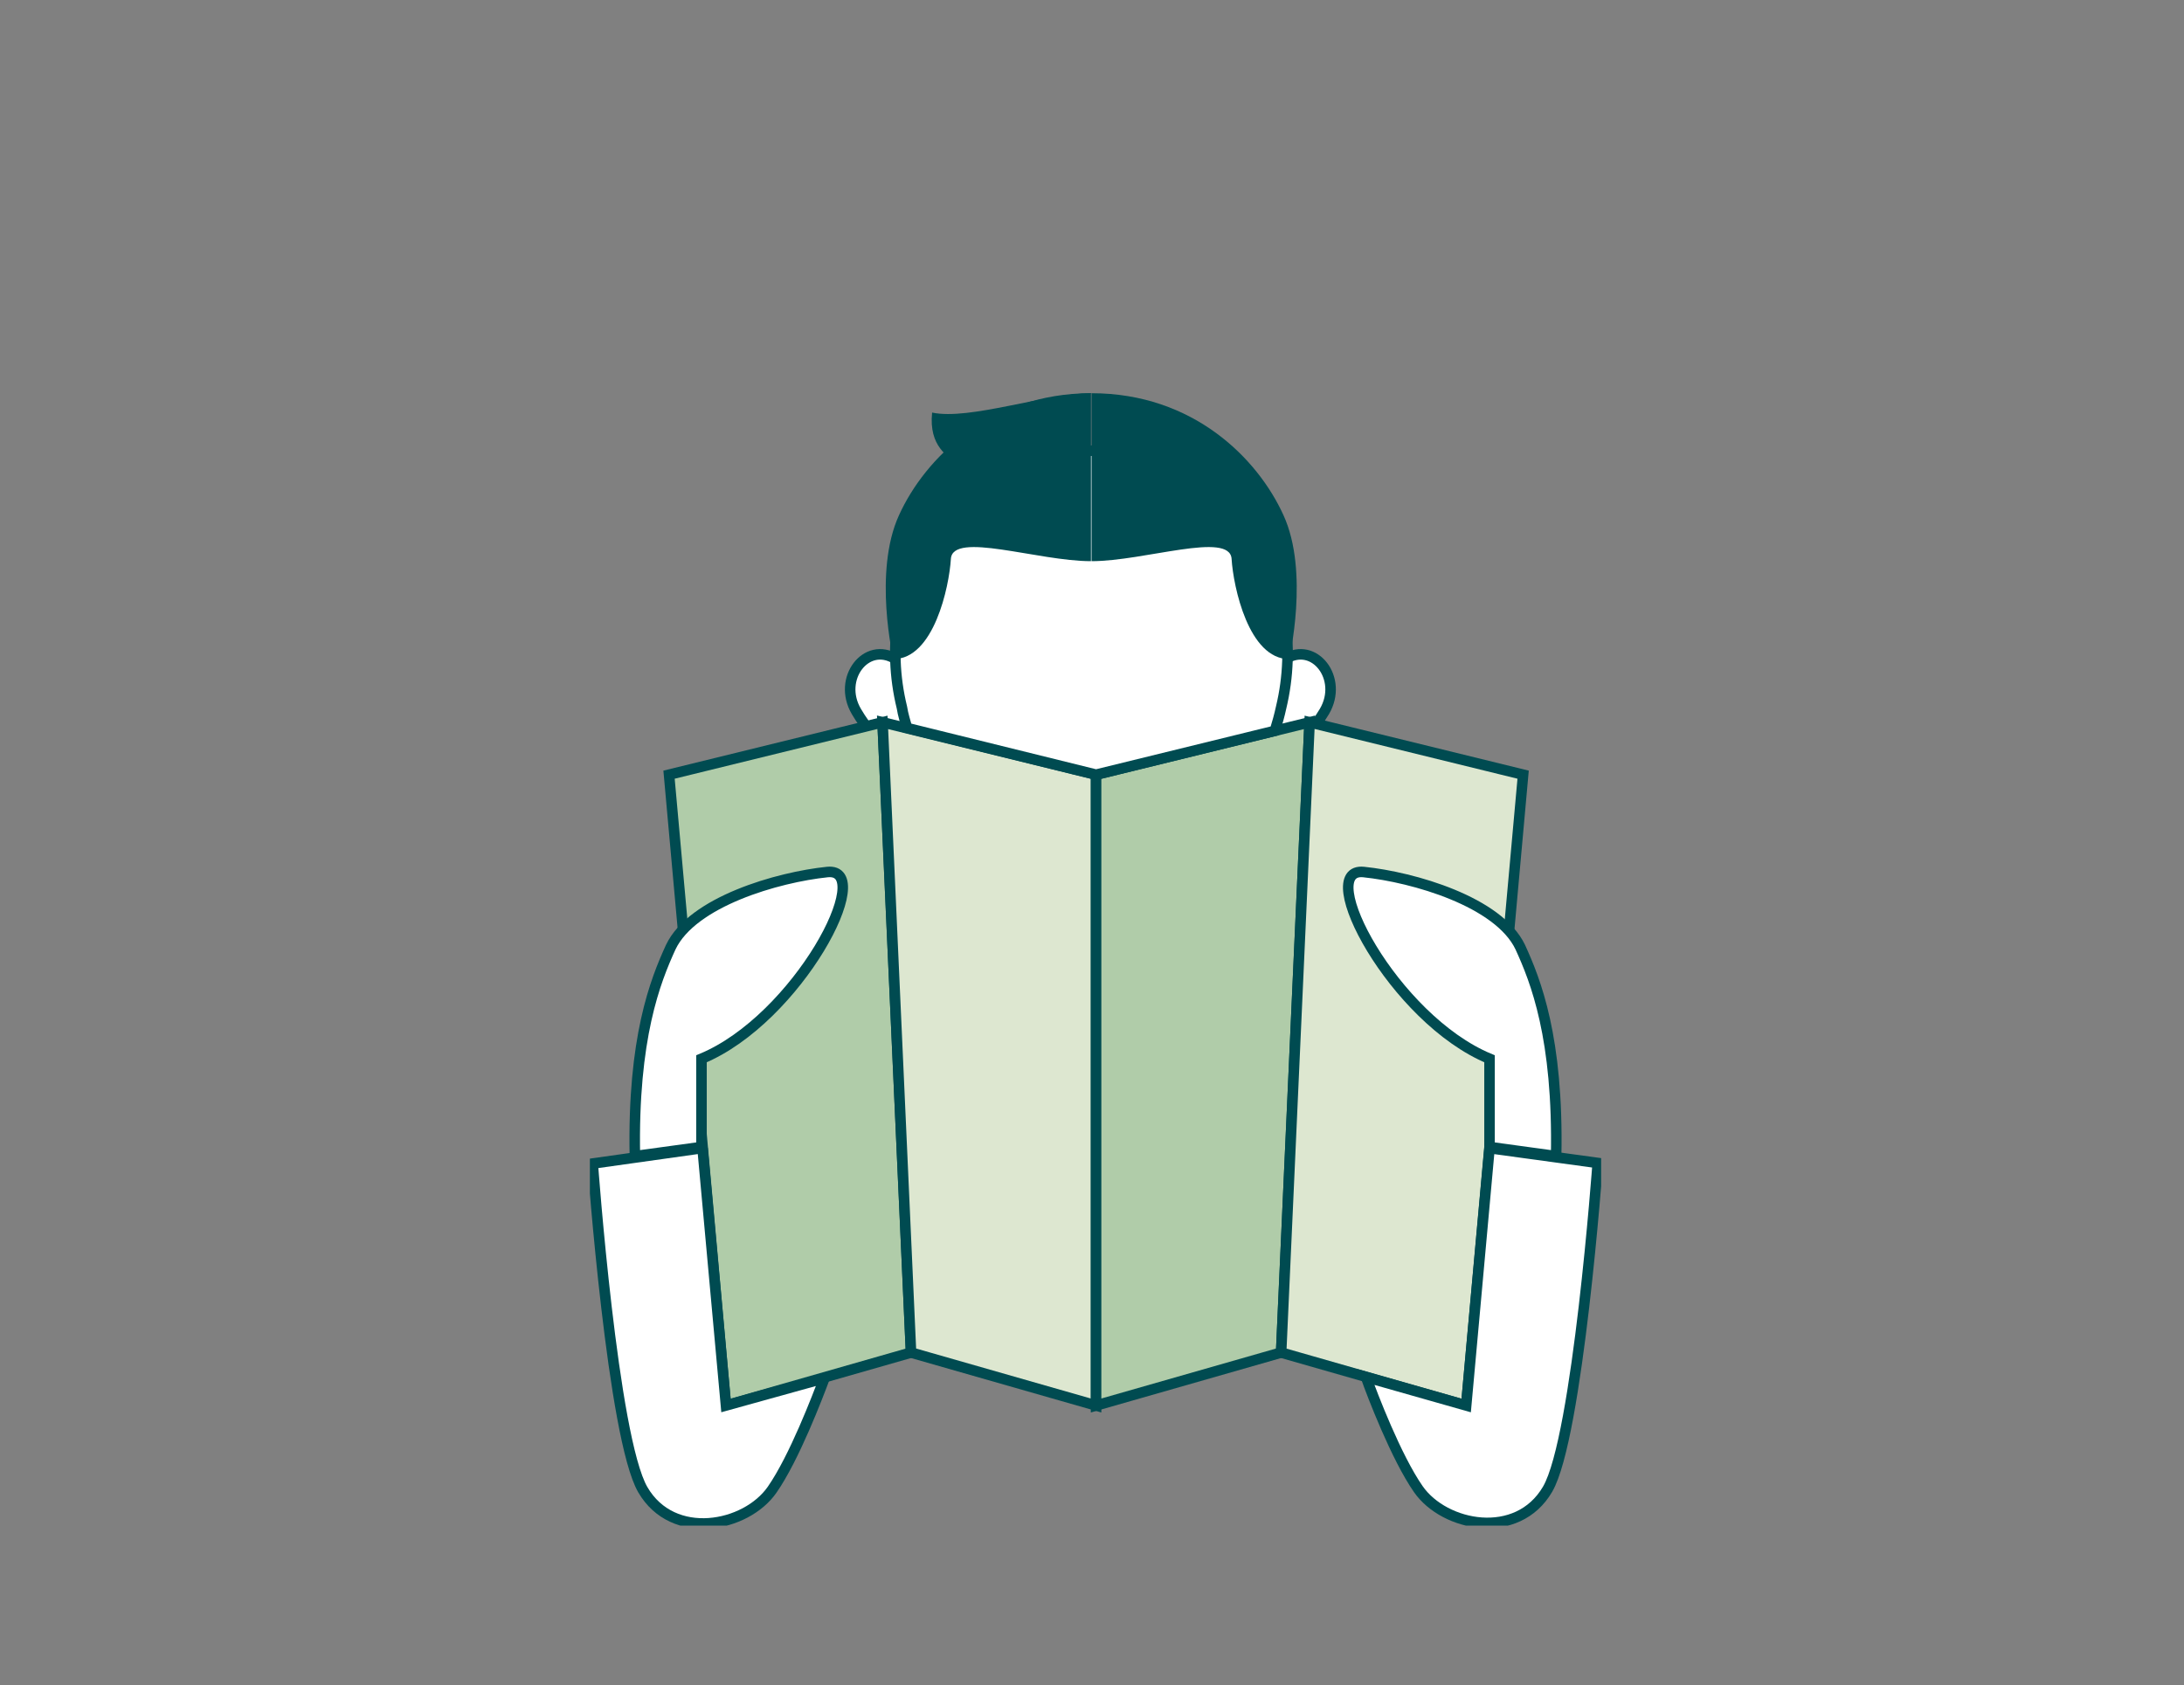 <?xml version="1.0" encoding="UTF-8"?> <svg xmlns="http://www.w3.org/2000/svg" width="311" height="240" viewBox="0 0 311 240" fill="none"><rect x="0" y="0" width="311" height="240" fill="#808080" stroke="none"/><g clip-path="url(#clip0_330_10672)"><path fill-rule="evenodd" clip-rule="evenodd" d="M183 93.865C187.135 91.27 191.351 96.622 188.595 101.324C185.757 106.027 181.135 110.324 177.568 108.703C174 107.081 183 93.865 183 93.865Z" fill="white" stroke="#004B51" stroke-width="1.5" stroke-miterlimit="10"></path><path fill-rule="evenodd" clip-rule="evenodd" d="M127.541 93.865C123.405 91.27 119.189 96.622 121.946 101.324C124.703 106.027 129.486 110.324 133.054 108.703C136.622 107.081 127.541 93.865 127.541 93.865Z" fill="white" stroke="#004B51" stroke-width="1.5" stroke-miterlimit="10"></path><path fill-rule="evenodd" clip-rule="evenodd" d="M129.73 192.622L103.378 200.162L95.27 110.324L125.676 102.865L129.73 192.622Z" fill="#B0CCA9" stroke="#004B51" stroke-width="1.5" stroke-miterlimit="10"></path><path fill-rule="evenodd" clip-rule="evenodd" d="M129.73 192.622L156.081 200.162V110.324L125.676 102.865L129.73 192.622Z" fill="#DDE7D0" stroke="#004B51" stroke-width="1.5" stroke-miterlimit="10"></path><path fill-rule="evenodd" clip-rule="evenodd" d="M182.432 192.622L156.081 200.162V110.324L186.486 102.865L182.432 192.622Z" fill="#B0CCA9" stroke="#004B51" stroke-width="1.5" stroke-miterlimit="10"></path><path fill-rule="evenodd" clip-rule="evenodd" d="M182.432 192.622L208.784 200.162L216.892 110.324L186.486 102.865L182.432 192.622Z" fill="#DDE7D0" stroke="#004B51" stroke-width="1.5" stroke-miterlimit="10"></path><path fill-rule="evenodd" clip-rule="evenodd" d="M129.162 103.676L156.081 110.324L181.541 104.081C181.865 103.027 182.189 101.892 182.432 100.757C186.649 83.243 176.108 64.189 155.432 64.189C134.757 64.189 124.135 83.243 128.432 100.757C128.595 101.811 128.919 102.784 129.162 103.676Z" fill="white" stroke="#004B51" stroke-width="1.5" stroke-miterlimit="10"></path><path fill-rule="evenodd" clip-rule="evenodd" d="M183.568 93.865C177.811 93.865 175.622 83.568 175.378 79.595C175.135 75.622 162.973 79.919 155.432 79.919V56C169.946 56 179.108 65.324 182.757 73.351C186.486 81.46 183.568 93.865 183.568 93.865Z" fill="#004B51"></path><path fill-rule="evenodd" clip-rule="evenodd" d="M127.216 93.865C132.973 93.865 135.162 83.568 135.405 79.595C135.649 75.622 147.811 79.919 155.351 79.919V56C140.919 56 131.676 65.324 128.027 73.351C124.297 81.46 127.216 93.865 127.216 93.865Z" fill="#004B51"></path><path fill-rule="evenodd" clip-rule="evenodd" d="M155.432 56C148.865 56 138.081 59.892 132.73 58.757C132.243 63.622 135 64.919 136.378 66.216C137.757 67.513 155.432 56 155.432 56Z" fill="#004B51"></path><path fill-rule="evenodd" clip-rule="evenodd" d="M90.405 164.649C90.081 147.784 93.324 139.676 95.513 134.892C98.595 128.405 110.757 124.919 117.811 124.189C124.946 123.459 113.595 145.108 99.892 150.784V163.351L90.405 164.649Z" fill="white" stroke="#004B51" stroke-width="1.5" stroke-miterlimit="10"></path><path fill-rule="evenodd" clip-rule="evenodd" d="M221.595 164.649C221.919 147.784 218.676 139.676 216.486 134.892C213.405 128.405 201.243 124.919 194.189 124.189C187.054 123.459 198.405 145.108 212.108 150.784V163.351L221.595 164.649Z" fill="white" stroke="#004B51" stroke-width="1.5" stroke-miterlimit="10"></path><path fill-rule="evenodd" clip-rule="evenodd" d="M212.108 163.514L208.784 200.162L194.513 196.108C195.405 198.622 198.811 207.541 201.973 212.081C205.703 217.432 216.081 219.459 220.378 212.081C224.676 204.703 227.513 165.622 227.513 165.622L212.108 163.514Z" fill="white" stroke="#004B51" stroke-width="1.5" stroke-miterlimit="10"></path><path fill-rule="evenodd" clip-rule="evenodd" d="M103.378 200.162L100.054 163.676L99.973 163.514L84.406 165.703C84.406 165.703 87.243 204.784 91.541 212.162C95.838 219.541 106.216 217.514 109.946 212.162C113.108 207.622 116.433 198.865 117.406 196.27L103.378 200.162Z" fill="white" stroke="#004B51" stroke-width="1.5" stroke-miterlimit="10"></path></g><defs><clipPath id="clip0_330_10672"><rect width="144" height="161.27" fill="white" transform="translate(84 56)"></rect></clipPath></defs></svg> 